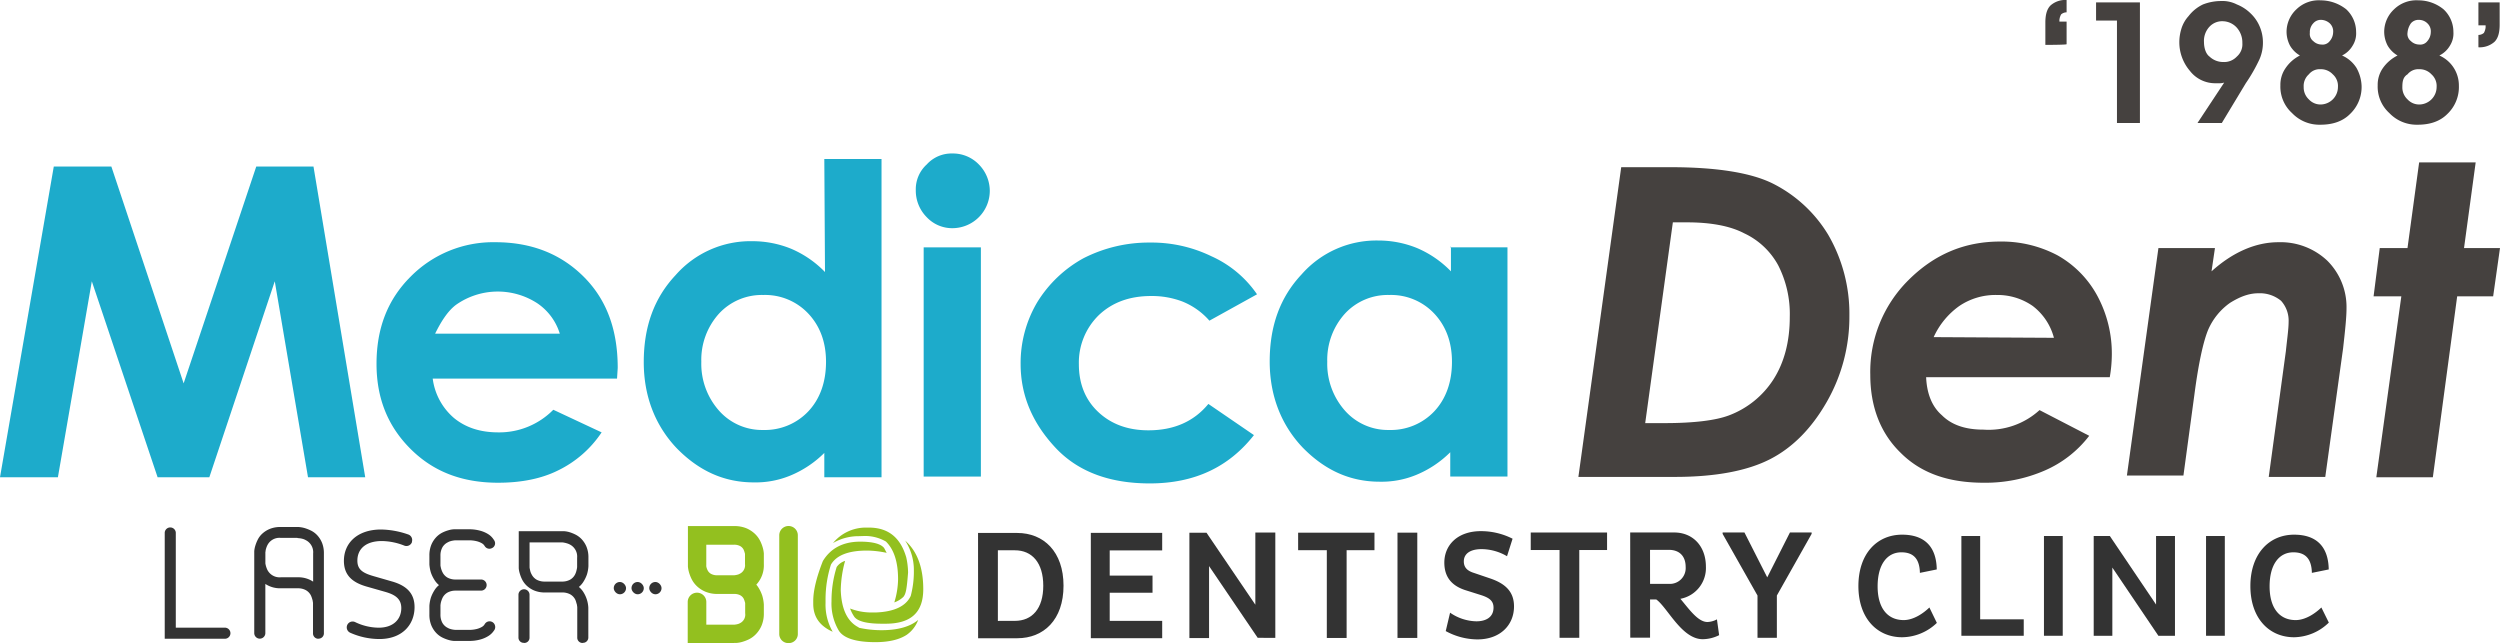 <?xml version="1.0" encoding="UTF-8"?> <svg xmlns="http://www.w3.org/2000/svg" id="Layer_1" data-name="Layer 1" viewBox="0 0 729.7 187.71"><defs><style>.cls-1{fill:#45413f;}.cls-2{fill:#1dabcb;}.cls-3{fill:#3cad6f;}.cls-4{fill:#93c01f;}.cls-5{fill:#333;}</style></defs><title>medicadent-bio-logo</title><path class="cls-1" d="M475.3,57.8h14.3c13.5,0,23.6,1.6,30,4.8a39.64,39.64,0,0,1,16.1,14.9,45.87,45.87,0,0,1,6.2,23.6,49.92,49.92,0,0,1-6.6,25.2c-4.4,7.7-9.9,13.3-16.5,16.7s-15.9,5.2-27.8,5.2H462.8Zm15.1,15.9-8.1,58.8h5.6c8.7,0,14.9-.8,18.7-2.2a26.5,26.5,0,0,0,13.1-10.5q4.8-7.5,4.8-18.3a31.22,31.22,0,0,0-3.4-15.1,21.78,21.78,0,0,0-9.9-9.3c-4.2-2.2-9.9-3.2-16.7-3.2h-4.2l.1-.2Z" transform="translate(-2.1 -9)"></path><path class="cls-1" d="M597.4,128.7l14.5,7.5A32.75,32.75,0,0,1,599,146.3a43.36,43.36,0,0,1-17.9,3.6c-10.3,0-18.3-2.8-24.2-8.7-5.8-5.6-8.9-13.3-8.9-22.8a37.71,37.71,0,0,1,11.1-27.6c7.5-7.5,16.3-11.3,26.8-11.3a34.93,34.93,0,0,1,16.7,4,29.79,29.79,0,0,1,11.7,11.9,35.49,35.49,0,0,1,4.2,17.1,40.4,40.4,0,0,1-.6,6.6H564.3c.2,4.6,1.6,8.5,4.6,11.1,2.8,2.8,6.8,4.2,12.1,4.2A22.07,22.07,0,0,0,597.4,128.7Zm4.2-21.1a17.13,17.13,0,0,0-6.2-9.3,17.92,17.92,0,0,0-10.5-3.2A18.85,18.85,0,0,0,574,98.3a22.61,22.61,0,0,0-7.5,9.1l35.1.2Z" transform="translate(-2.1 -9)"></path><path class="cls-1" d="M632.1,81.4h16.5l-1,6.8c6.2-5.6,12.9-8.5,19.5-8.5a19.86,19.86,0,0,1,14.3,5.4A19.07,19.07,0,0,1,687,99c0,2.6-.4,6.4-1,11.7l-5.2,37.5H664.3l5-36.7c.4-3.8.8-6.6.8-8.5a8.66,8.66,0,0,0-2.2-6.2,9.72,9.72,0,0,0-6.6-2.2c-2.8,0-5.4,1-8.3,2.8a18.7,18.7,0,0,0-6.4,7.9c-1.4,3.4-2.8,9.7-4,18.9l-3.2,23.6H622.9Z" transform="translate(-2.1 -9)"></path><polygon class="cls-1" points="706.1 47.4 722.6 47.4 719.2 72.4 729.7 72.4 727.7 86.5 717.2 86.5 710.1 139.3 693.6 139.3 700.9 86.5 692.8 86.5 694.6 72.4 702.7 72.4 706.1 47.4"></polygon><polygon class="cls-2" points="15.7 48.6 32.5 48.6 53.6 111.9 74.8 48.6 91.5 48.6 106.6 139.3 89.9 139.3 80.2 82.1 61.1 139.3 46 139.3 26.8 82.1 16.9 139.3 0 139.3 15.7 48.6"></polygon><path class="cls-2" d="M182.2,119.5H128.4a18.17,18.17,0,0,0,6.2,11.5q5.1,4.2,12.9,4.2a22.12,22.12,0,0,0,16.1-6.6l14.1,6.6A32,32,0,0,1,165,146.3c-4.8,2.4-10.7,3.6-17.5,3.6-10.5,0-18.9-3.2-25.6-9.9s-9.9-14.9-9.9-24.8c0-10.3,3.2-18.7,9.9-25.4a33.86,33.86,0,0,1,24.8-10.1c10.5,0,19.1,3.4,25.8,10.1s9.9,15.5,9.9,26.6Zm-16.7-13.1a16.57,16.57,0,0,0-6.6-8.9,21.15,21.15,0,0,0-23.6.4c-2.2,1.6-4.2,4.4-6.2,8.5Z" transform="translate(-2.1 -9)"></path><path class="cls-2" d="M242.7,55.4h16.7v92.9H242.7v-7.1a30.58,30.58,0,0,1-9.9,6.6,26.51,26.51,0,0,1-10.7,2c-8.7,0-16.1-3.4-22.6-10.1-6.2-6.6-9.5-15.1-9.5-25,0-10.3,3-18.7,9.3-25.4a29.08,29.08,0,0,1,22.4-9.9A29.94,29.94,0,0,1,233,81.6a30.29,30.29,0,0,1,9.9,6.8l-.2-33ZM224.9,95.1a17,17,0,0,0-12.9,5.4,20.1,20.1,0,0,0-5.2,14.1,20.6,20.6,0,0,0,5.2,14.3,16.76,16.76,0,0,0,12.9,5.6,17.42,17.42,0,0,0,13.1-5.4c3.4-3.6,5.2-8.5,5.2-14.5,0-5.8-1.8-10.5-5.2-14.1A17.27,17.27,0,0,0,224.9,95.1Z" transform="translate(-2.1 -9)"></path><path class="cls-2" d="M280.1,53.8a10.5,10.5,0,0,1,7.7,3.2,11,11,0,0,1,3.2,7.7,10.93,10.93,0,0,1-10.7,10.9,10.2,10.2,0,0,1-7.7-3.2,11,11,0,0,1-3.2-7.9,9.77,9.77,0,0,1,3.2-7.5A9.77,9.77,0,0,1,280.1,53.8Z" transform="translate(-2.1 -9)"></path><rect class="cls-2" x="269.6" y="72.2" width="16.7" height="66.9"></rect><path class="cls-2" d="M369,94.9l-13.9,7.7a20.65,20.65,0,0,0-7.9-5.6,25.08,25.08,0,0,0-9.1-1.6c-6.2,0-11.3,1.8-15.3,5.6a19.37,19.37,0,0,0-5.8,14.3c0,5.6,1.8,10.3,5.6,13.9s8.7,5.4,14.7,5.4c7.5,0,13.3-2.6,17.5-7.7l13.3,9.1c-7.3,9.3-17.3,14.1-30.4,14.1-11.7,0-21-3.4-27.6-10.5S300,124.5,300,115.2a34.8,34.8,0,0,1,4.8-17.9,36.38,36.38,0,0,1,13.5-12.9,41.86,41.86,0,0,1,19.5-4.6,39.94,39.94,0,0,1,17.9,4A32,32,0,0,1,369,94.9Z" transform="translate(-2.1 -9)"></path><path class="cls-2" d="M425.4,81.2h16.7v66.9H425.4V141a30.58,30.58,0,0,1-9.9,6.6,26.51,26.51,0,0,1-10.7,2c-8.7,0-16.1-3.4-22.6-10.1-6.2-6.6-9.5-15.1-9.5-25,0-10.3,3-18.7,9.3-25.4a29.08,29.08,0,0,1,22.4-9.9,29.94,29.94,0,0,1,11.3,2.2,30.29,30.29,0,0,1,9.9,6.8V80.9ZM407.6,95.1a17,17,0,0,0-12.9,5.4,20.1,20.1,0,0,0-5.2,14.1,20.6,20.6,0,0,0,5.2,14.3,16.76,16.76,0,0,0,12.9,5.6,17.42,17.42,0,0,0,13.1-5.4c3.4-3.6,5.2-8.5,5.2-14.5,0-5.8-1.8-10.5-5.2-14.1A17.27,17.27,0,0,0,407.6,95.1Z" transform="translate(-2.1 -9)"></path><path class="cls-1" d="M599.1,22.1V15.6c0-2.4.5-4,1.5-5A6.49,6.49,0,0,1,605.3,9v3.6a2.45,2.45,0,0,0-1.6.6,4.28,4.28,0,0,0-.5,1.6v.5h2.1v6.6C605.3,22.1,599.1,22.1,599.1,22.1Z" transform="translate(-2.1 -9)"></path><path class="cls-1" d="M626.6,44.9H620V15h-6.1V9.7h12.8V44.9Z" transform="translate(-2.1 -9)"></path><path class="cls-1" d="M650.6,44.9h-7.1l7.8-11.8a4.42,4.42,0,0,1-1.5.2h-1.1a9.3,9.3,0,0,1-7.4-3.6,12.88,12.88,0,0,1-3.1-8.3,13.36,13.36,0,0,1,.6-4,9.66,9.66,0,0,1,2.1-3.7,11.5,11.5,0,0,1,4.2-3.4,14.58,14.58,0,0,1,5.2-1,9.26,9.26,0,0,1,4.7,1,12,12,0,0,1,4,2.6,11.35,11.35,0,0,1,2.6,3.7,11.78,11.78,0,0,1,1,4.5,12,12,0,0,1-1,5.2,48.5,48.5,0,0,1-4,7Zm6-23.3a6.54,6.54,0,0,0-1.6-4.5,5.64,5.64,0,0,0-4-1.9,5.06,5.06,0,0,0-4,1.6,6.05,6.05,0,0,0-1.6,4.5c0,1.6.5,3.4,1.6,4.2a5.76,5.76,0,0,0,4,1.6,5.06,5.06,0,0,0,4-1.6A4.72,4.72,0,0,0,656.6,21.6Z" transform="translate(-2.1 -9)"></path><path class="cls-1" d="M673.4,25.2a8,8,0,0,1-2.9-2.9,8.77,8.77,0,0,1-1-4,9,9,0,0,1,2.9-6.6,9.35,9.35,0,0,1,7.1-2.6,12.1,12.1,0,0,1,7.4,2.6,9,9,0,0,1,2.9,6.6,6.65,6.65,0,0,1-1,4,7.32,7.32,0,0,1-3.1,2.9,9.47,9.47,0,0,1,4.2,3.6,11.62,11.62,0,0,1,1.5,5.2,10.86,10.86,0,0,1-3.4,8.3c-2.1,2.1-5,3.1-8.6,3.1a11,11,0,0,1-8.3-3.4,10.38,10.38,0,0,1-3.4-8.1,8.45,8.45,0,0,1,1.5-5A11.07,11.07,0,0,1,673.4,25.2Zm1.1,9.2A4.75,4.75,0,0,0,676,38a4.63,4.63,0,0,0,3.4,1.5,5.12,5.12,0,0,0,5.1-5.1,4.54,4.54,0,0,0-1.5-3.7,4.75,4.75,0,0,0-3.6-1.5,4.06,4.06,0,0,0-3.4,1.5A4.54,4.54,0,0,0,674.5,34.4Zm1.8-15.8a2.59,2.59,0,0,0,1,2.4,3.49,3.49,0,0,0,2.4,1,2.59,2.59,0,0,0,2.4-1,4.1,4.1,0,0,0,1-2.6,3.19,3.19,0,0,0-1-2.6,3.91,3.91,0,0,0-2.4-1,2.91,2.91,0,0,0-2.4,1A3.74,3.74,0,0,0,676.3,18.6Z" transform="translate(-2.1 -9)"></path><path class="cls-1" d="M701.9,25.2a8,8,0,0,1-2.9-2.9,8.77,8.77,0,0,1-1-4,9,9,0,0,1,2.9-6.6A9.35,9.35,0,0,1,708,9.1a11.6,11.6,0,0,1,7.3,2.6,9,9,0,0,1,2.9,6.6,6.65,6.65,0,0,1-1,4,7.32,7.32,0,0,1-3.1,2.9,9.55,9.55,0,0,1,5.7,8.8,10.86,10.86,0,0,1-3.4,8.3c-2.1,2.1-5,3.1-8.6,3.1a11,11,0,0,1-8.3-3.4,10.38,10.38,0,0,1-3.4-8.1,8.45,8.45,0,0,1,1.5-5A11.45,11.45,0,0,1,701.9,25.2Zm1.4,9.2a4.75,4.75,0,0,0,1.5,3.6,4.63,4.63,0,0,0,3.4,1.5,5.12,5.12,0,0,0,5.1-5.1,4.54,4.54,0,0,0-1.5-3.7,4.75,4.75,0,0,0-3.6-1.5,4.06,4.06,0,0,0-3.4,1.5C703.5,31.5,703.3,32.8,703.3,34.4Zm1.5-15.8a2.59,2.59,0,0,0,1,2.4,3.49,3.49,0,0,0,2.4,1,2.59,2.59,0,0,0,2.4-1,4.1,4.1,0,0,0,1-2.6,3.19,3.19,0,0,0-1-2.6,3.49,3.49,0,0,0-2.4-1,2.91,2.91,0,0,0-2.4,1A5.58,5.58,0,0,0,704.8,18.6Z" transform="translate(-2.1 -9)"></path><path class="cls-1" d="M731.7,9.7v6.5c0,2.4-.5,4-1.5,5a6.49,6.49,0,0,1-4.7,1.6V19.2a2.45,2.45,0,0,0,1.6-.6,4.28,4.28,0,0,0,.5-1.6v-.6h-2.1V9.7Z" transform="translate(-2.1 -9)"></path><path class="cls-3" d="M219.95,179.09a.5.5,0,0,0-.28.47.49.49,0,0,0,.28.5,4.88,4.88,0,0,1,1.64,1.61,8.68,8.68,0,0,1,.86,1.82,9.39,9.39,0,0,1,.38,2.12V188a6.68,6.68,0,0,1-.47,2.68,6,6,0,0,1-1.16,1.82,5.13,5.13,0,0,1-1.51,1.12,8.72,8.72,0,0,1-1.54.59,6.46,6.46,0,0,1-1.23.24l-.56,0H205v-9.84a.5.5,0,1,1,1,0v8.27a.56.56,0,0,0,.16.4.54.54,0,0,0,.41.16h9.73l.29,0a6.06,6.06,0,0,0,.64-.07,9.06,9.06,0,0,0,.89-.2,4.3,4.3,0,0,0,1-.42,4.94,4.94,0,0,0,2.68-4.77V185.6s0-.11,0-.28a4.06,4.06,0,0,0-.09-.64c-.05-.26-.12-.56-.22-.89a6.47,6.47,0,0,0-.39-1,4.7,4.7,0,0,0-1.89-2,5.8,5.8,0,0,0-2.89-.67h-4.8a6.71,6.71,0,0,1-2.68-.47,5.92,5.92,0,0,1-1.82-1.17A5.09,5.09,0,0,1,205.9,177a8.86,8.86,0,0,1-.59-1.54,5.87,5.87,0,0,1-.23-1.23c0-.33,0-.52,0-.56v-8.89h11.28a6.79,6.79,0,0,1,2.68.47,6,6,0,0,1,1.82,1.17A5.39,5.39,0,0,1,222,167.9a9.5,9.5,0,0,1,.59,1.54,6.19,6.19,0,0,1,.23,1.23c0,.33,0,.52,0,.56v2.4a5.84,5.84,0,0,1-2.87,5.46m-.81-.69a4.94,4.94,0,0,0,2.68-4.77v-2.4s0-.11,0-.28a4,4,0,0,0-.09-.64c-.05-.26-.12-.55-.22-.89a6.61,6.61,0,0,0-.39-1,4.71,4.71,0,0,0-1.89-2,5.89,5.89,0,0,0-2.89-.67H206.6a.55.55,0,0,0-.41.16.55.55,0,0,0-.16.4v7.33s0,.15,0,.32,0,.4.08.66a6.58,6.58,0,0,0,.22.87,6.93,6.93,0,0,0,.41,1,4.71,4.71,0,0,0,1.89,2,5.86,5.86,0,0,0,2.89.67h5.08l.64-.08a8.8,8.8,0,0,0,.89-.21,4.51,4.51,0,0,0,1-.42" transform="translate(-2.1 -9)"></path><path class="cls-4" d="M216.33,196.71h-13.5v-12a2.71,2.71,0,1,1,5.43,0v6.62h8.21l.44-.06a6,6,0,0,0,.65-.15,2.64,2.64,0,0,0,.51-.22A2.76,2.76,0,0,0,219.6,188v-2.55a3.3,3.3,0,0,0,0-.34c0-.21-.11-.45-.18-.72a5,5,0,0,0-.25-.64,2.44,2.44,0,0,0-1-1,3.72,3.72,0,0,0-1.81-.39h-4.8a9,9,0,0,1-3.55-.65,8.28,8.28,0,0,1-2.49-1.61,7.48,7.48,0,0,1-1.59-2.16,11.57,11.57,0,0,1-.73-1.91,8.51,8.51,0,0,1-.31-1.69c0-.41,0-.64,0-.69v-11.1h13.5a9.13,9.13,0,0,1,3.56.64,8.52,8.52,0,0,1,2.48,1.61,7.55,7.55,0,0,1,1.58,2.15,11.3,11.3,0,0,1,.73,1.91,8.59,8.59,0,0,1,.31,1.68c0,.42,0,.65,0,.71v2.4a8.29,8.29,0,0,1-2.2,6,6.49,6.49,0,0,1,.65.89,11.06,11.06,0,0,1,1.08,2.29,11.81,11.81,0,0,1,.47,2.63V188a9,9,0,0,1-.65,3.56,8.2,8.2,0,0,1-1.61,2.48,7.4,7.4,0,0,1-2.15,1.59,12.12,12.12,0,0,1-1.92.73,8.16,8.16,0,0,1-1.67.3l-.71,0M208.25,168v5.87a3.42,3.42,0,0,0,0,.43,3.77,3.77,0,0,0,.14.55,4.88,4.88,0,0,0,.28.67,2.51,2.51,0,0,0,1,1,3.71,3.71,0,0,0,1.81.39h4.93l.44-.06a6,6,0,0,0,.64-.15,2.21,2.21,0,0,0,.51-.22,2.75,2.75,0,0,0,1.55-2.84v-2.55a3.39,3.39,0,0,0,0-.34c0-.21-.11-.46-.18-.73a4.9,4.9,0,0,0-.25-.64,2.48,2.48,0,0,0-1-1,3.72,3.72,0,0,0-1.81-.39Z" transform="translate(-2.1 -9)"></path><path class="cls-3" d="M232.26,194.5a.44.44,0,0,1-.5-.5V165.24a.5.5,0,1,1,1,0V194a.45.45,0,0,1-.5.5" transform="translate(-2.1 -9)"></path><path class="cls-4" d="M232.26,196.71a2.65,2.65,0,0,1-2.71-2.71V165.24a2.71,2.71,0,0,1,5.42,0V194a2.65,2.65,0,0,1-2.71,2.71" transform="translate(-2.1 -9)"></path><path class="cls-5" d="M68.24,193.82a.45.45,0,0,1-.51.51H51.29v-29.9a.51.51,0,0,1,1,0v28.31a.77.77,0,0,0,.16.42.76.76,0,0,0,.41.16H67.74a.45.45,0,0,1,.51.51" transform="translate(-2.1 -9)"></path><path class="cls-5" d="M67.74,195.44H50.18v-31a1.62,1.62,0,0,1,3.23,0V192.2H67.74a1.62,1.62,0,0,1,0,3.24" transform="translate(-2.1 -9)"></path><path class="cls-5" d="M135.16,195l-.57,0a6.58,6.58,0,0,1-1.26-.24,9.64,9.64,0,0,1-1.58-.61,5.29,5.29,0,0,1-1.54-1.15,6.16,6.16,0,0,1-1.2-1.86,7,7,0,0,1-.48-2.74v-2.46a9.25,9.25,0,0,1,.38-2.13,8.86,8.86,0,0,1,.86-1.85,5.19,5.19,0,0,1,1.63-1.66.52.52,0,0,0,.25-.47.53.53,0,0,0-.25-.48,5.17,5.17,0,0,1-1.63-1.66,9,9,0,0,1-.86-1.85,9.24,9.24,0,0,1-.38-2.13v-2.45a6.94,6.94,0,0,1,.48-2.74,6.12,6.12,0,0,1,1.2-1.86,5.44,5.44,0,0,1,1.54-1.15,9.83,9.83,0,0,1,1.58-.6,6.47,6.47,0,0,1,1.26-.24l.57,0h3.67a11.2,11.2,0,0,1,3.17.38,7.56,7.56,0,0,1,2,.88,4.13,4.13,0,0,1,1.05.94c.22.3.33.48.38.54a.44.44,0,0,1-.22.67.49.49,0,0,1-.22.06.48.48,0,0,1-.48-.28l-.33-.44a3.16,3.16,0,0,0-.91-.73,7.07,7.07,0,0,0-1.72-.69,10.37,10.37,0,0,0-2.71-.3h-4c-.17,0-.4,0-.67.08a7.47,7.47,0,0,0-.92.2,5.45,5.45,0,0,0-3,2.36,6,6,0,0,0-.68,2.95v2.45s0,.12,0,.28,0,.4.08.68a5.84,5.84,0,0,0,.22.92,6.2,6.2,0,0,0,.42,1,4.78,4.78,0,0,0,1.92,2,6,6,0,0,0,2.95.68h7.36a.51.51,0,1,1,0,1h-7.36a5.94,5.94,0,0,0-2.95.68,4.77,4.77,0,0,0-1.92,2,7.11,7.11,0,0,0-.42,1.05,5.94,5.94,0,0,0-.22.9c0,.27-.07.49-.08.66s0,.26,0,.28v2.46a6,6,0,0,0,.68,2.95,4.79,4.79,0,0,0,2,1.93,4.46,4.46,0,0,0,1,.43,7.12,7.12,0,0,0,.92.21,6.21,6.21,0,0,0,.67.08l.29,0h3.67a10.15,10.15,0,0,0,2.71-.3,7.09,7.09,0,0,0,1.72-.68,3.26,3.26,0,0,0,.91-.73l.33-.45a.53.53,0,0,1,.48-.29.51.51,0,0,1,.22.07.46.46,0,0,1,.26.3.53.53,0,0,1,0,.4c0,.06-.16.24-.38.52a4.2,4.2,0,0,1-1.07.93,7.94,7.94,0,0,1-2,.88,10.93,10.93,0,0,1-3.15.38" transform="translate(-2.1 -9)"></path><path class="cls-5" d="M138.83,196.07h-3.67l-.64,0a7.24,7.24,0,0,1-1.49-.28,11,11,0,0,1-1.76-.68,6.44,6.44,0,0,1-1.86-1.38,7.36,7.36,0,0,1-1.41-2.19,8.13,8.13,0,0,1-.57-3.18v-2.54a10.75,10.75,0,0,1,.44-2.39,10.11,10.11,0,0,1,1-2.08,6,6,0,0,1,1.36-1.57,6.24,6.24,0,0,1-1.36-1.57,10.24,10.24,0,0,1-1-2.08,10.69,10.69,0,0,1-.44-2.39v-2.54A8.14,8.14,0,0,1,128,168a7.35,7.35,0,0,1,1.41-2.19,6.5,6.5,0,0,1,1.86-1.38,10.45,10.45,0,0,1,1.76-.67,6.68,6.68,0,0,1,1.49-.27l.64,0h3.67a11.9,11.9,0,0,1,3.49.43,8.57,8.57,0,0,1,2.29,1,5.16,5.16,0,0,1,1.33,1.21l.4.56.07.14a1.53,1.53,0,0,1-.71,2.15,1.6,1.6,0,0,1-2.15-.64l-.26-.34a2.39,2.39,0,0,0-.6-.46,5.89,5.89,0,0,0-1.45-.57,9.18,9.18,0,0,0-2.41-.26h-3.88a5.59,5.59,0,0,0-.57.07,6.33,6.33,0,0,0-.79.18,3.42,3.42,0,0,0-.78.33,3.69,3.69,0,0,0-1.6,1.5,4.91,4.91,0,0,0-.55,2.41v2.67c0,.15,0,.33.07.57a5.26,5.26,0,0,0,.19.76,5.49,5.49,0,0,0,.35.85,3.65,3.65,0,0,0,1.48,1.56,4.88,4.88,0,0,0,2.41.54h7.36a1.62,1.62,0,0,1,0,3.24h-7.36a4.93,4.93,0,0,0-2.41.55,3.69,3.69,0,0,0-1.49,1.57,7.52,7.52,0,0,0-.34.87,5.24,5.24,0,0,0-.19.76q-.05.33-.07.55v2.67a4.93,4.93,0,0,0,.55,2.41,3.66,3.66,0,0,0,1.57,1.49,3.47,3.47,0,0,0,.81.34,6.5,6.5,0,0,0,.79.18l.57.07h3.88a9,9,0,0,0,2.41-.26,5.77,5.77,0,0,0,1.45-.57,2.5,2.5,0,0,0,.61-.46l.27-.36a1.63,1.63,0,0,1,3,.34,1.63,1.63,0,0,1-.1,1.22l-.07.13-.41.56a5.25,5.25,0,0,1-1.35,1.19,8.74,8.74,0,0,1-2.28,1,11.85,11.85,0,0,1-3.48.43" transform="translate(-2.1 -9)"></path><path class="cls-5" d="M89.06,163.92l.72.07a6.66,6.66,0,0,1,1.29.31,9.86,9.86,0,0,1,1.53.65,5.08,5.08,0,0,1,1.46,1.16,6.2,6.2,0,0,1,1.1,1.83,7.11,7.11,0,0,1,.43,2.61v23.27a.51.51,0,0,1-1,0v-8.58s0-.11,0-.28a5.24,5.24,0,0,0-.1-.66c-.05-.26-.13-.57-.23-.9a6.23,6.23,0,0,0-.39-1,4.83,4.83,0,0,0-1.91-2,5.86,5.86,0,0,0-2.93-.68H84.06a6.39,6.39,0,0,1-4.63-1.69.58.58,0,0,0-.41-.19.49.49,0,0,0-.22.07.55.55,0,0,0-.35.54v15.46a.51.51,0,0,1-1,0V170.55s0-.24,0-.59a6,6,0,0,1,.24-1.26,10.13,10.13,0,0,1,.61-1.58,5.2,5.2,0,0,1,1.14-1.55,6.53,6.53,0,0,1,1.87-1.18,7,7,0,0,1,2.74-.48m10.52,6.63a5.06,5.06,0,0,0-2.74-4.88,5,5,0,0,0-1-.43,7.51,7.51,0,0,0-.92-.2c-.28,0-.59-.08-.93-.1H84.06a5,5,0,0,0-4.88,2.71,6.6,6.6,0,0,0-.42,1,5.69,5.69,0,0,0-.22.89c0,.27-.07.49-.08.67s0,.29,0,.33V173s0,.15,0,.32,0,.39.08.65a5.66,5.66,0,0,0,.22.89,6.85,6.85,0,0,0,.42,1,5.05,5.05,0,0,0,4.88,2.74H89a6.23,6.23,0,0,1,4.62,1.69.63.63,0,0,0,.61.13.55.55,0,0,0,.38-.54Z" transform="translate(-2.1 -9)"></path><path class="cls-5" d="M95.08,195.44a1.55,1.55,0,0,1-1.62-1.61V185a3.6,3.6,0,0,0-.08-.51c0-.23-.12-.51-.2-.82a7,7,0,0,0-.34-.88,3.65,3.65,0,0,0-1.46-1.53,4.77,4.77,0,0,0-2.38-.55H84.06a7.8,7.8,0,0,1-4.51-1.27v14.35a1.62,1.62,0,0,1-3.24,0V170.55s0-.26,0-.65a7.11,7.11,0,0,1,.28-1.5,11,11,0,0,1,.67-1.74,6.09,6.09,0,0,1,1.38-1.88,7.36,7.36,0,0,1,2.19-1.39,8,8,0,0,1,3.18-.57h5c.12,0,.4,0,.84.07a7.91,7.91,0,0,1,1.5.35,11.78,11.78,0,0,1,1.7.72,6.35,6.35,0,0,1,1.77,1.41,7.25,7.25,0,0,1,1.31,2.16,8.25,8.25,0,0,1,.51,3v23.27a1.55,1.55,0,0,1-1.62,1.61M88.89,166H84.06a3.92,3.92,0,0,0-3.9,2.11,5.78,5.78,0,0,0-.34.83,5.09,5.09,0,0,0-.19.73c0,.22-.06.41-.07.56s0,.22,0,.27V173s0,.12,0,.25,0,.33.07.55a5.12,5.12,0,0,0,.19.72,6.32,6.32,0,0,0,.34.85,4,4,0,0,0,3.89,2.13H89a7.78,7.78,0,0,1,4.5,1.27v-8.22a3.94,3.94,0,0,0-2.15-3.89,3.81,3.81,0,0,0-.81-.35,6.81,6.81,0,0,0-.79-.18l-.83-.09" transform="translate(-2.1 -9)"></path><path class="cls-5" d="M169.85,179.88a.51.51,0,0,0-.29.48.51.51,0,0,0,.29.48,5.31,5.31,0,0,1,1.62,1.66,8.72,8.72,0,0,1,.86,1.85,9.65,9.65,0,0,1,.38,2.13v8.57a.51.51,0,1,1-1,0v-8.57s0-.11,0-.28a4.81,4.81,0,0,0-.1-.66c-.05-.27-.13-.57-.22-.91a6.86,6.86,0,0,0-.39-1,4.8,4.8,0,0,0-1.93-2,6,6,0,0,0-3-.69h-4.91a6.93,6.93,0,0,1-2.74-.47,6.21,6.21,0,0,1-1.86-1.19,5.44,5.44,0,0,1-1.15-1.55,10.55,10.55,0,0,1-.61-1.58,6.93,6.93,0,0,1-.24-1.26c0-.34,0-.53,0-.57v-9.08h11.54l.57,0a6.9,6.9,0,0,1,1.26.24,9.86,9.86,0,0,1,1.58.61,5.38,5.38,0,0,1,1.54,1.15,6.18,6.18,0,0,1,1.2,1.86,7,7,0,0,1,.48,2.75v2.45a9.6,9.6,0,0,1-.38,2.13,8.66,8.66,0,0,1-.86,1.85,5.21,5.21,0,0,1-1.62,1.65m-14.79,15.68c-.34,0-.51-.14-.51-.44V182.49c0-.29.17-.44.51-.44s.52.14.52.44v12.63c0,.29-.17.44-.52.44m11-15.72a6,6,0,0,0,3-.68,4.8,4.8,0,0,0,1.93-2,5.72,5.72,0,0,0,.39-1c.09-.34.17-.64.22-.93a5.24,5.24,0,0,0,.1-.67c0-.17,0-.27,0-.29v-2.45a5.07,5.07,0,0,0-2.74-4.88,6.57,6.57,0,0,0-1-.4c-.33-.09-.62-.17-.9-.22a5.09,5.09,0,0,0-.67-.09l-.3,0h-9.94a.56.56,0,0,0-.42.16.57.57,0,0,0-.16.42v7.49s0,.12,0,.29,0,.39.08.67a9.14,9.14,0,0,0,.2.93,5.06,5.06,0,0,0,.43,1,4.84,4.84,0,0,0,1.93,2,5.92,5.92,0,0,0,2.95.68Z" transform="translate(-2.1 -9)"></path><path class="cls-5" d="M172.21,196.67a1.54,1.54,0,0,1-1.62-1.62l0-8.79a3.62,3.62,0,0,0-.07-.51c0-.23-.11-.51-.2-.82A5.34,5.34,0,0,0,170,184a3.68,3.68,0,0,0-1.47-1.53,4.88,4.88,0,0,0-2.41-.54h-4.91a8.13,8.13,0,0,1-3.18-.57,7.32,7.32,0,0,1-2.19-1.41,6.58,6.58,0,0,1-1.38-1.87,10.64,10.64,0,0,1-.67-1.76,7.07,7.07,0,0,1-.28-1.48c0-.38,0-.59,0-.64V164.05h12.64l.64,0a7.29,7.29,0,0,1,1.49.27A11.06,11.06,0,0,1,170,165a6.49,6.49,0,0,1,1.87,1.38,7.35,7.35,0,0,1,1.41,2.19,8.16,8.16,0,0,1,.57,3.18v2.53a10.2,10.2,0,0,1-.43,2.39,10.05,10.05,0,0,1-1,2.08,6.09,6.09,0,0,1-1.36,1.57,6.22,6.22,0,0,1,1.36,1.57,9.3,9.3,0,0,1,1.4,4.47v8.65a1.55,1.55,0,0,1-1.62,1.62m-15.53-29.38v7s0,.09,0,.21,0,.34.07.57a7.69,7.69,0,0,0,.18.8,3.92,3.92,0,0,0,.33.78,3.7,3.7,0,0,0,1.5,1.6,4.88,4.88,0,0,0,2.41.54h4.91a4.85,4.85,0,0,0,2.41-.54,3.69,3.69,0,0,0,1.49-1.57,5.2,5.2,0,0,0,.31-.8c.09-.31.15-.59.2-.83a3.85,3.85,0,0,0,.07-.53l0-.25v-2.42a3.94,3.94,0,0,0-2.15-3.89,4.42,4.42,0,0,0-.8-.32c-.29-.09-.56-.16-.8-.2a4.13,4.13,0,0,0-.52-.08h-9.65Zm-1.62,29.38a1.52,1.52,0,0,1-1.62-1.54V182.49a1.62,1.62,0,0,1,3.23,0v12.63a1.52,1.52,0,0,1-1.62,1.54m0-2.21v0Zm0,0v0Z" transform="translate(-2.1 -9)"></path><path class="cls-4" d="M266.28,166.76a15.72,15.72,0,0,1,2.56,8.84v.71a28.15,28.15,0,0,1-.91,6.62c-1.39,3-4.81,4.63-10.19,4.84h-1.57a17.28,17.28,0,0,1-5.95-1.16,11.14,11.14,0,0,0,1.25,2.44c1,1.33,3.75,2,8,2h1.11c7.43,0,11-3.3,11-10.1,0-6.37-1.8-11.14-5.37-14.23" transform="translate(-2.1 -9)"></path><path class="cls-4" d="M243.06,184a33.45,33.45,0,0,1,1.58-10.21c1.62-2.75,5.15-4.09,10.53-4.09a27.76,27.76,0,0,1,5.73.67l-.73-1.4c-.93-1.22-3.3-1.87-7-1.87-4.95,0-8.61,1.9-10.89,5.66-1.85,4.7-2.81,8.64-2.81,11.64v.82c0,3.79,1.86,6.47,5.68,8.18a15.83,15.83,0,0,1-2.09-8.38" transform="translate(-2.1 -9)"></path><path class="cls-4" d="M252.75,192.13c-3.33-1.67-5.06-5.34-5.25-10.92a33.58,33.58,0,0,1,1.27-8.5,4.67,4.67,0,0,0-2.46,1.79,32.84,32.84,0,0,0-1.51,10,15.47,15.47,0,0,0,2.14,8.58c1.43,2.22,5,3.35,10.68,3.35,3.89,0,7-.73,9.16-2.16a9.21,9.21,0,0,0,3.32-4.33c-2.37,2-6,3-10.7,3a30.25,30.25,0,0,1-6.64-.72" transform="translate(-2.1 -9)"></path><path class="cls-4" d="M254,165.46a12.06,12.06,0,0,1,6.69,1.61c2.37,2.33,3.54,6,3.54,11a24,24,0,0,1-1.1,6.76,7.34,7.34,0,0,0,2.64-1.6c.75-.9,1-2.3,1.38-7.13a21.56,21.56,0,0,0-.54-4.44c-1.71-5.83-5.3-8.67-10.95-8.67h-.78a12.42,12.42,0,0,0-9.64,4.51,14.77,14.77,0,0,1,7.43-2" transform="translate(-2.1 -9)"></path><path class="cls-5" d="M122.37,167.15a1.71,1.71,0,0,1-2.27,1.1,18.38,18.38,0,0,0-6.55-1.33c-4.6,0-7.14,2.24-7.14,5.72,0,2.54,1.47,3.6,4.78,4.54l5.31,1.53c4.13,1.18,6.6,3.36,6.6,7.49,0,5.13-3.6,9.32-10.26,9.32a21,21,0,0,1-8.48-1.82,1.72,1.72,0,0,1-1-2h0a1.71,1.71,0,0,1,2.39-1.13,16.06,16.06,0,0,0,6.88,1.64c4.36,0,6.6-2.54,6.6-5.72,0-2.89-2.06-4-4.84-4.78l-5.37-1.53c-4.25-1.24-6.54-3.42-6.54-7.49,0-5.25,4-9.14,10.85-9.14a25.19,25.19,0,0,1,8,1.48,1.7,1.7,0,0,1,1,2.09Z" transform="translate(-2.1 -9)"></path><path class="cls-5" d="M287.57,164.56H299c7.73,0,13.52,5.46,13.52,15.4s-5.77,15.32-13.5,15.33H287.59Zm10.73,25.66c5.11,0,8.31-3.62,8.31-10.26s-3.22-10.35-8.32-10.34h-4.93l0,20.61Z" transform="translate(-2.1 -9)"></path><path class="cls-5" d="M320.49,195.27l0-30.73,20.83,0v5.11H326V177H338.5v5H326v8.22h15.32v5.06Z" transform="translate(-2.1 -9)"></path><path class="cls-5" d="M355,174.23l0,21h-5.74l0-30.73h5l14.25,21,0-21.06h5.83l0,30.73H369.2Z" transform="translate(-2.1 -9)"></path><path class="cls-5" d="M395.15,169.59l0,25.62h-5.78l0-25.62H381v-5.11l22.28,0v5.11Z" transform="translate(-2.1 -9)"></path><path class="cls-5" d="M410,164.47h5.78l0,30.73H410Z" transform="translate(-2.1 -9)"></path><path class="cls-5" d="M425.35,187.83a13.91,13.91,0,0,0,7.68,2.52c2.76,0,5-1.18,5-4,0-1.94-1.18-2.89-3.8-3.7l-4.56-1.44c-3.93-1.31-6-3.88-6-8,0-5,3.74-9.18,10.7-9.18a20.37,20.37,0,0,1,9.22,2.21l-1.62,5.11a14.86,14.86,0,0,0-7.41-2.07c-3.48,0-5.2,1.45-5.2,3.57,0,1.85,1.09,2.8,3,3.39l4.65,1.58c4.7,1.58,7,4.06,7,8.18,0,5.47-4.06,9.63-10.66,9.63a19.5,19.5,0,0,1-9.27-2.43Z" transform="translate(-2.1 -9)"></path><path class="cls-5" d="M463.06,169.54l0,25.62H457.3l0-25.62h-8.41v-5.11l22.28,0v5.11Z" transform="translate(-2.1 -9)"></path><path class="cls-5" d="M477.92,164.42h12.83c5.47,0,9.27,4,9.27,10a9.13,9.13,0,0,1-7.45,9.36c2.49,2.93,5.11,6.78,7.91,6.77a6.34,6.34,0,0,0,2.76-.77l.64,4.61a10.84,10.84,0,0,1-4.79,1.18c-6.14,0-10.31-9.3-13.56-11.6h-1.81v11.16h-5.78Zm5.8,15h5.51a4.61,4.61,0,0,0,4.88-4.93c0-3.34-2-5-4.89-5h-5.51Z" transform="translate(-2.1 -9)"></path><path class="cls-5" d="M515.08,182.83l-10.18-18v-.41h6.37l6.65,13.1,6.63-13.11h6.33v.41l-10.15,18v12.34h-5.65Z" transform="translate(-2.1 -9)"></path><rect class="cls-5" x="179.14" y="169.87" width="3.59" height="3.59" rx="1.79" ry="1.79"></rect><rect class="cls-5" x="184.32" y="169.87" width="3.59" height="3.59" rx="1.79" ry="1.79"></rect><rect class="cls-5" x="189.5" y="169.87" width="3.59" height="3.59" rx="1.79" ry="1.79"></rect><path class="cls-5" d="M544.53,180.06c0-9.46,5.44-15,12.76-15,6.38,0,10,3.34,10.11,10.15l-4.92,1c-.09-4.15-1.93-6-5.4-6-4.2,0-6.94,3.6-6.94,9.93s2.87,9.85,7.62,9.85c2.83,0,5.7-1.93,7.49-3.68l2.18,4.5A14.81,14.81,0,0,1,557.29,195c-7.32,0-12.76-5.57-12.76-14.94" transform="translate(-2.1 -9)"></path><path class="cls-5" d="M574.59,194.57V165.45h5.48v24.32h12.72v4.8Z" transform="translate(-2.1 -9)"></path><path class="cls-5" d="M598.69,165.45h5.48v29.12h-5.48Z" transform="translate(-2.1 -9)"></path><path class="cls-5" d="M618.65,174.66v19.91h-5.44V165.45h4.71l13.49,20v-20h5.52v29.12h-4.84Z" transform="translate(-2.1 -9)"></path><path class="cls-5" d="M646,165.45h5.48v29.12H646Z" transform="translate(-2.1 -9)"></path><path class="cls-5" d="M681.84,190.72A14.81,14.81,0,0,1,671.7,195c-7.32,0-12.76-5.57-12.76-14.94s5.44-15,12.76-15c6.38,0,10,3.34,10.11,10.15l-4.92,1c-.09-4.15-1.93-6-5.4-6-4.2,0-6.94,3.6-6.94,9.93s2.87,9.85,7.62,9.85c2.83,0,5.7-1.93,7.49-3.68Z" transform="translate(-2.1 -9)"></path></svg> 